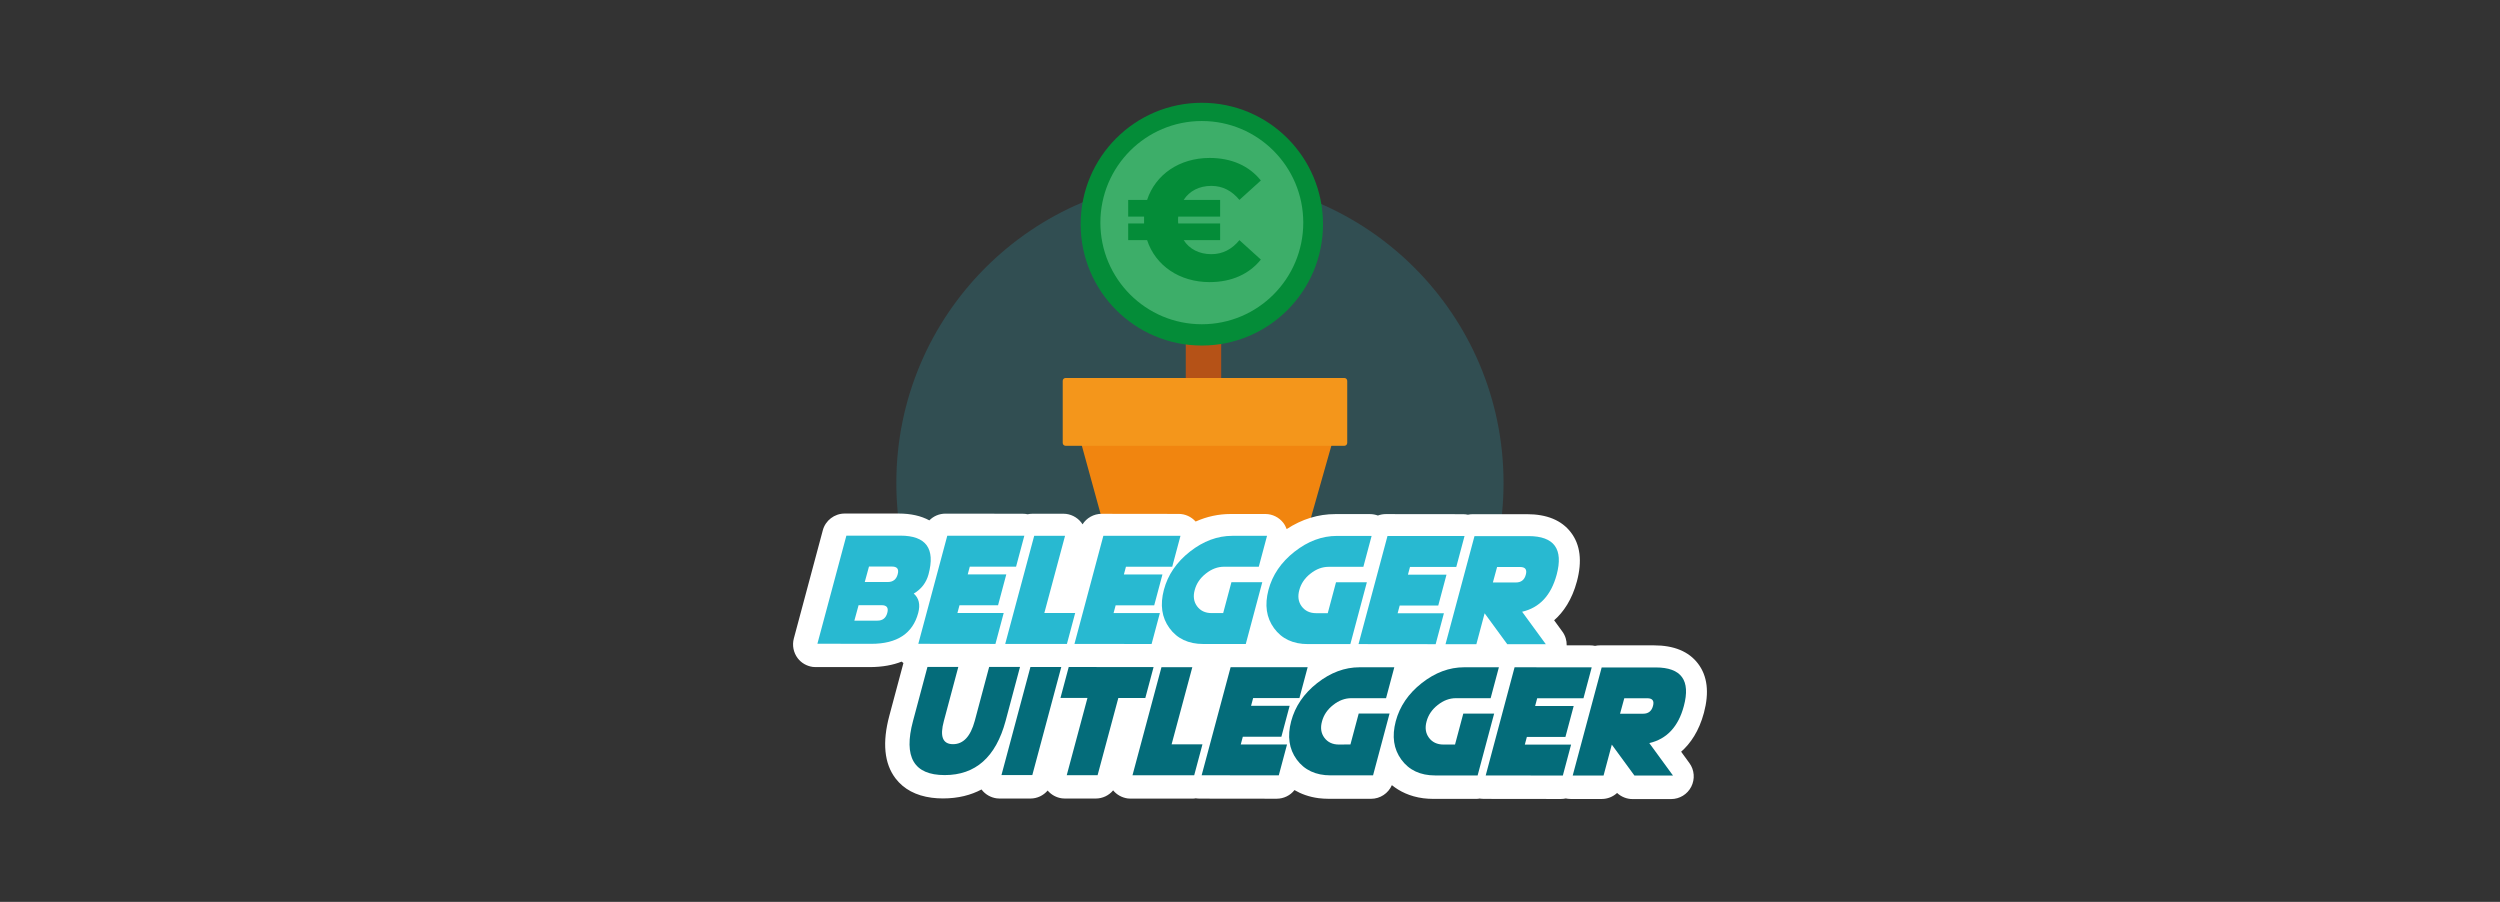 <?xml version="1.0" encoding="UTF-8"?> <svg xmlns="http://www.w3.org/2000/svg" width="377" height="136" viewBox="0 0 377 136" fill="none"><rect x="0" y="0" width="377" height="136" fill="#333333" stroke="none"/><g clip-path="url(#clip0_1445_4079)"><path opacity="0.2" d="M180.951 118.685C206.237 118.685 226.735 98.153 226.735 72.824C226.735 47.496 206.237 26.963 180.951 26.963C155.666 26.963 135.167 47.496 135.167 72.824C135.167 98.153 155.666 118.685 180.951 118.685Z" fill="#28B9D1"></path><path d="M184.157 46.81H178.814V58.259H184.157V46.81Z" fill="#B55217"></path><path d="M193.882 86.507L169.806 86.412C168.792 86.412 167.967 85.667 167.967 84.773L162.273 64.044C162.273 63.15 163.111 62.418 164.126 62.432L199.779 62.581C200.793 62.581 201.619 63.326 201.619 64.22L195.748 84.909C195.721 85.789 194.896 86.521 193.882 86.507Z" fill="#F1850F"></path><path d="M181.236 52.108C191.327 52.108 199.509 43.913 199.509 33.804C199.509 23.695 191.327 15.5 181.236 15.5C171.144 15.5 162.963 23.695 162.963 33.804C162.963 43.913 171.144 52.108 181.236 52.108Z" fill="#048C38"></path><path d="M181.236 48.897C189.684 48.897 196.533 42.036 196.533 33.573C196.533 25.11 189.684 18.25 181.236 18.25C172.787 18.25 165.938 25.11 165.938 33.573C165.938 42.036 172.787 48.897 181.236 48.897Z" fill="#3DAE69"></path><path d="M186.903 36.215L190.135 39.142C188.391 41.323 185.726 42.542 182.412 42.542C177.868 42.542 174.243 40.049 172.985 36.215H170.131V33.695H172.525V33.18C172.525 33.004 172.525 32.842 172.525 32.666H170.131V30.145H172.985C174.243 26.311 177.868 23.818 182.412 23.818C185.726 23.818 188.391 25.024 190.135 27.219L186.903 30.145C185.767 28.777 184.387 28.032 182.669 28.032C180.843 28.032 179.356 28.804 178.503 30.145H183.995V32.666H177.678C177.651 32.842 177.651 33.004 177.651 33.18C177.651 33.356 177.651 33.519 177.678 33.695H183.995V36.215H178.503C179.356 37.556 180.843 38.329 182.669 38.329C184.387 38.329 185.78 37.584 186.903 36.215Z" fill="#048C38"></path><path d="M202.728 67.227H160.69C160.46 67.227 160.258 67.037 160.258 66.793V57.432C160.258 57.201 160.447 56.998 160.69 56.998H202.728C202.958 56.998 203.161 57.188 203.161 57.432V66.793C203.161 67.024 202.971 67.227 202.728 67.227Z" fill="#F4961B"></path><path d="M256.058 100.069C254.666 98.24 252.435 97.319 249.418 97.319H241.275C241.018 97.319 240.775 97.346 240.531 97.4C240.288 97.346 240.031 97.319 239.774 97.319H236.257C236.271 96.587 236.055 95.856 235.608 95.246L234.364 93.539C235.784 92.293 237.055 90.436 237.799 87.672C238.611 84.624 238.313 82.145 236.893 80.289C235.5 78.46 233.268 77.538 230.252 77.538H222.11C221.853 77.538 221.609 77.565 221.366 77.62C221.122 77.565 220.865 77.538 220.608 77.538L208.976 77.525C208.557 77.525 208.151 77.606 207.786 77.741C207.407 77.606 207.002 77.525 206.596 77.525H201.362C198.792 77.525 196.33 78.283 194.031 79.787C193.909 79.462 193.747 79.137 193.53 78.853C192.881 78.013 191.88 77.511 190.825 77.511H185.591C183.765 77.511 181.993 77.891 180.302 78.649C179.653 77.931 178.733 77.498 177.76 77.498L166.128 77.484C164.937 77.484 163.855 78.107 163.247 79.069C163.193 78.988 163.138 78.893 163.071 78.812C162.422 77.972 161.421 77.471 160.366 77.471H155.713C155.456 77.471 155.213 77.498 154.969 77.552C154.726 77.498 154.469 77.471 154.212 77.471L142.58 77.457C141.633 77.457 140.767 77.836 140.145 78.473C138.901 77.796 137.359 77.443 135.519 77.443H127.377C125.835 77.443 124.469 78.487 124.077 79.977L119.708 96.289C119.437 97.319 119.654 98.416 120.29 99.256C120.844 99.988 121.669 100.448 122.562 100.571C122.711 100.584 122.846 100.598 122.995 100.598H131.137C133.085 100.598 134.667 100.286 135.966 99.771C136.047 99.853 136.141 99.92 136.236 99.988L134.113 107.927C133.031 111.965 133.342 115.148 135.046 117.384C136.29 119.01 138.13 119.985 140.497 120.297C141.038 120.365 141.592 120.405 142.187 120.405C144.527 120.405 146.434 119.89 148.017 119.05C148.017 119.064 148.03 119.064 148.03 119.078C148.585 119.809 149.41 120.27 150.303 120.392C150.452 120.405 150.587 120.419 150.736 120.419H155.388C156.416 120.419 157.35 119.958 157.985 119.213C158.54 119.863 159.311 120.283 160.149 120.392C160.298 120.405 160.433 120.419 160.582 120.419H165.235C166.276 120.419 167.237 119.945 167.859 119.186C168.413 119.863 169.198 120.283 170.05 120.405C170.199 120.419 170.334 120.432 170.483 120.432H179.788C179.978 120.432 180.167 120.419 180.356 120.378C180.397 120.378 180.438 120.392 180.465 120.405C180.613 120.419 180.749 120.432 180.897 120.432L192.529 120.446C193.598 120.446 194.585 119.945 195.207 119.145C196.181 119.714 197.385 120.175 198.846 120.365C199.319 120.419 199.82 120.459 200.361 120.459H206.758C208.138 120.459 209.355 119.633 209.896 118.4C211.032 119.321 212.574 120.107 214.63 120.378C215.103 120.432 215.604 120.473 216.145 120.473H222.543C222.746 120.473 222.962 120.459 223.151 120.419C223.205 120.432 223.259 120.446 223.314 120.446C223.462 120.459 223.598 120.473 223.746 120.473L235.378 120.487C235.635 120.487 235.879 120.459 236.122 120.405C236.23 120.432 236.339 120.446 236.447 120.459C236.596 120.473 236.731 120.487 236.88 120.487H241.532C242.425 120.487 243.237 120.148 243.859 119.579C244.481 120.161 245.32 120.5 246.185 120.5H252.001C253.286 120.5 254.462 119.782 255.044 118.63C255.627 117.479 255.518 116.097 254.76 115.067L253.516 113.36C254.936 112.114 256.208 110.258 256.952 107.494C257.776 104.418 257.478 101.925 256.058 100.069Z" fill="white"></path><path d="M123.265 97.074L127.634 80.775H135.776C139.658 80.775 141.065 82.726 140.024 86.601C139.685 87.861 138.941 88.837 137.792 89.514C138.576 90.192 138.806 91.167 138.468 92.427C137.643 95.53 135.276 97.088 131.408 97.088L123.265 97.074ZM129.474 91.262L128.838 93.592H132.327C133.098 93.592 133.599 93.199 133.802 92.427C134.018 91.655 133.734 91.262 132.95 91.262H129.474ZM131.043 85.436L130.407 87.766H133.896C134.667 87.766 135.168 87.374 135.371 86.601C135.587 85.829 135.303 85.436 134.519 85.436H131.043Z" fill="#28B9D1"></path><path d="M154.469 80.789L153.224 85.45H146.245L145.934 86.615H151.75L150.506 91.275H144.69L144.379 92.441H151.358L150.113 97.101L138.481 97.088L142.85 80.789H154.469Z" fill="#28B9D1"></path><path d="M157.485 92.441H162.137L160.893 97.101H151.587L155.956 80.803H160.609L157.485 92.441Z" fill="#28B9D1"></path><path d="M178.016 80.803L176.772 85.463H169.793L169.482 86.629H175.298L174.054 91.289H168.238L167.926 92.454H174.906L173.661 97.115L162.029 97.101L166.385 80.803H178.016Z" fill="#28B9D1"></path><path d="M184.455 92.454L185.699 87.794H190.352L187.863 97.115H181.466C179.221 97.115 177.516 96.316 176.353 94.717C175.19 93.118 174.919 91.208 175.515 88.945C176.11 86.696 177.422 84.772 179.437 83.187C181.452 81.602 183.589 80.803 185.835 80.803H191.069L189.825 85.463H184.59C183.63 85.463 182.71 85.802 181.845 86.493C180.979 87.171 180.424 87.997 180.167 88.959C179.897 89.921 180.019 90.747 180.519 91.425C181.019 92.102 181.75 92.454 182.71 92.454H184.455Z" fill="#28B9D1"></path><path d="M200.225 92.468L201.47 87.807H206.122L203.634 97.129H197.236C194.991 97.129 193.287 96.329 192.124 94.731C190.96 93.132 190.69 91.222 191.285 88.959C191.88 86.71 193.192 84.786 195.207 83.201C197.223 81.616 199.36 80.816 201.605 80.816H206.839L205.595 85.477H200.361C199.4 85.477 198.481 85.816 197.615 86.507C196.749 87.184 196.195 88.011 195.938 88.972C195.667 89.934 195.789 90.761 196.289 91.438C196.79 92.116 197.52 92.468 198.481 92.468H200.225Z" fill="#28B9D1"></path><path d="M220.852 80.83L219.608 85.491H212.628L212.317 86.656H218.133L216.889 91.317H211.073L210.762 92.482H217.741L216.497 97.142L204.865 97.129L209.233 80.83H220.852Z" fill="#28B9D1"></path><path d="M223.882 92.482L222.637 97.142H217.985L222.353 80.844H230.496C234.377 80.844 235.784 82.795 234.743 86.67C233.904 89.772 232.173 91.642 229.535 92.252L233.106 97.142H227.29L223.882 92.482ZM225.762 85.504L225.126 87.835H228.616C229.387 87.835 229.887 87.442 230.09 86.67C230.306 85.897 230.022 85.504 229.238 85.504H225.762Z" fill="#28B9D1"></path><path d="M137.683 108.726L139.861 100.57H144.514L142.336 108.726C141.7 111.057 142.16 112.222 143.716 112.222C145.271 112.222 146.353 111.057 146.989 108.726L149.166 100.57H153.819L151.642 108.726C150.167 114.173 147.111 116.883 142.458 116.883C137.805 116.883 136.222 114.159 137.683 108.726Z" fill="#046C7A"></path><path d="M160.041 100.584L155.673 116.883H151.02L155.389 100.584H160.041Z" fill="#046C7A"></path><path d="M165.519 116.896H160.866L163.99 105.245H159.919L161.164 100.584L173.959 100.598L172.714 105.258H168.643L165.519 116.896Z" fill="#046C7A"></path><path d="M176.677 112.249H181.33L180.086 116.91H170.78L175.149 100.611H179.802L176.677 112.249Z" fill="#046C7A"></path><path d="M197.196 100.611L195.951 105.272H188.972L188.661 106.437H194.477L193.233 111.098H187.417L187.106 112.263H194.085L192.84 116.924L181.208 116.91L185.577 100.611H197.196Z" fill="#046C7A"></path><path d="M203.647 112.263L204.892 107.603H209.544L207.056 116.924H200.658C198.413 116.924 196.709 116.124 195.546 114.539C194.382 112.941 194.112 111.03 194.707 108.768C195.302 106.519 196.614 104.595 198.629 103.01C200.645 101.424 202.782 100.625 205.027 100.625H210.261L209.017 105.286H203.783C202.822 105.286 201.902 105.624 201.037 106.315C200.171 106.993 199.617 107.819 199.36 108.781C199.089 109.743 199.211 110.57 199.711 111.247C200.212 111.924 200.942 112.277 201.902 112.277L203.647 112.263Z" fill="#046C7A"></path><path d="M219.418 112.277L220.662 107.616H225.315L222.826 116.937H216.429C214.184 116.937 212.479 116.138 211.316 114.539C210.153 112.941 209.883 111.03 210.478 108.768C211.073 106.519 212.385 104.595 214.4 103.01C216.415 101.424 218.552 100.625 220.798 100.625H226.032L224.788 105.286H219.553C218.593 105.286 217.673 105.624 216.808 106.315C215.942 106.993 215.387 107.819 215.13 108.781C214.86 109.743 214.982 110.57 215.482 111.247C215.983 111.924 216.713 112.277 217.673 112.277H219.418Z" fill="#046C7A"></path><path d="M240.031 100.639L238.787 105.299H231.808L231.496 106.464H237.312L236.068 111.125H230.252L229.941 112.29H236.92L235.676 116.951L224.044 116.937L228.399 100.625L240.031 100.639Z" fill="#046C7A"></path><path d="M243.061 112.288L241.817 116.949H237.164L241.533 100.65H249.675C253.557 100.65 254.964 102.601 253.922 106.476C253.097 109.579 251.352 111.448 248.715 112.058L252.285 116.949H246.469L243.061 112.288ZM244.941 105.297L244.305 107.628H247.795C248.566 107.628 249.066 107.235 249.269 106.463C249.486 105.69 249.202 105.297 248.417 105.297H244.941Z" fill="#046C7A"></path></g><defs><clipPath id="clip0_1445_4079"><rect width="137.812" height="105" fill="white" transform="translate(119.594 15.5)"></rect></clipPath></defs></svg> 